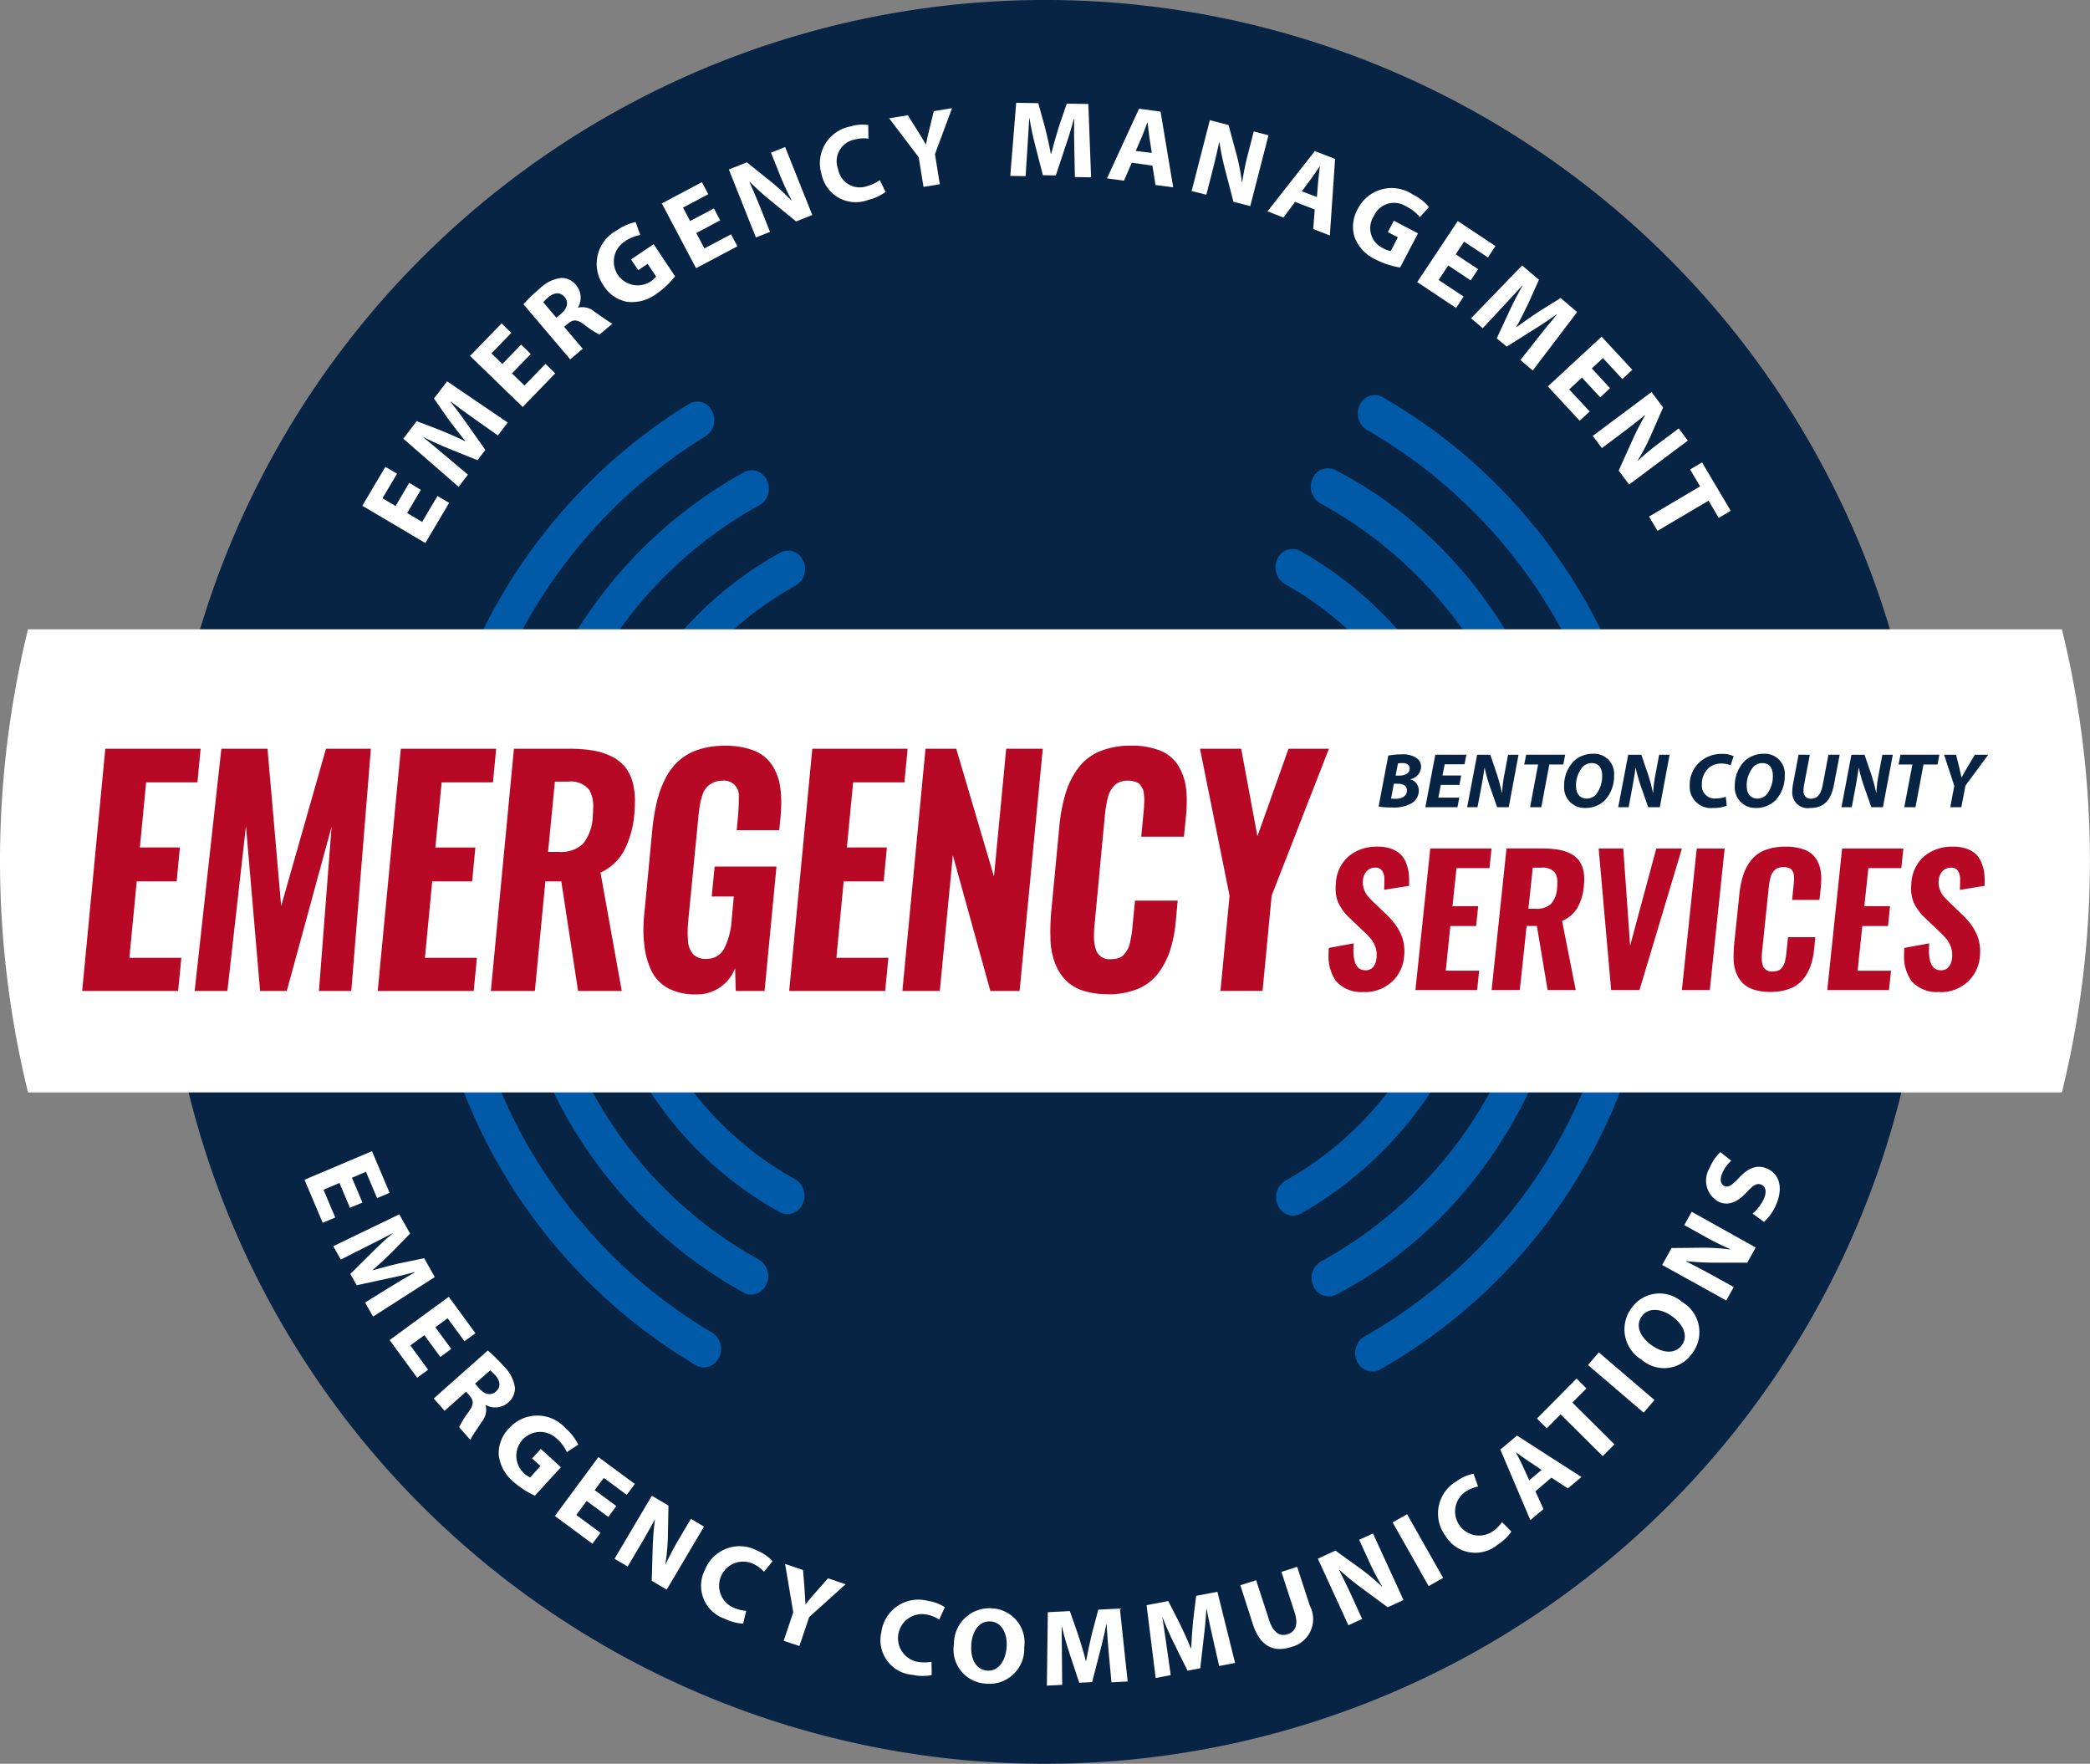 <svg xmlns="http://www.w3.org/2000/svg" width="91.835" height="77.499" viewBox="0 0 91.835 77.499"><rect x="0" y="0" width="91.835" height="77.499" fill="#808080" stroke="none"/>  <g id="logo-footer" transform="translate(0 -0.001)">    <path id="Path_41097" data-name="Path 41097" d="M86.9,38.751A38.75,38.75,0,1,1,48.15,0,38.75,38.75,0,0,1,86.9,38.751" transform="translate(-2.232 0)" fill="#072444" />    <path id="Path_41098" data-name="Path 41098" d="M19.543,68.823l-.461-1.091-.7.3.515,1.218-.55.233-.8-1.891,2.965-1.255.774,1.83-.549.232-.49-1.156-.616.261.462,1.09Z" transform="translate(-4.167 -15.754)" fill="#fff" />    <path id="Path_41099" data-name="Path 41099" d="M21.651,73.2c.329-.2.728-.445,1.136-.676l-.007-.012c-.406.114-.871.224-1.261.3l-1.284.278-.281-.494.916-.912c.275-.278.621-.6.949-.872l-.005-.008c-.388.2-.827.43-1.188.606l-1.09.552-.332-.586,2.9-1.4.477.843-.78.8c-.274.27-.574.554-.866.8l.006.012c.37-.1.793-.218,1.157-.3l1.1-.227.468.827-2.713,1.738-.35-.619Z" transform="translate(-4.561 -16.617)" fill="#fff" />    <path id="Path_41100" data-name="Path 41100" d="M24.679,77.372l-.7-.955-.616.451.78,1.067-.481.352-1.211-1.656,2.6-1.9,1.172,1.6-.482.352L25,75.673l-.539.394.7.955Z" transform="translate(-5.332 -17.749)" fill="#fff" />    <path id="Path_41101" data-name="Path 41101" d="M27.369,77.824a6.443,6.443,0,0,1,.693.681,1.644,1.644,0,0,1,.5.947.818.818,0,0,1-.307.667.853.853,0,0,1-.97.1l-.011.01a.814.814,0,0,1-.165.721c-.206.316-.454.668-.506.8l-.493-.557a3.958,3.958,0,0,1,.412-.665c.243-.33.234-.506.041-.731l-.146-.164-.946.839-.478-.539Zm-.558,1.457L27,79.5c.24.272.519.312.73.125s.2-.445-.018-.7a1.75,1.75,0,0,0-.236-.23Z" transform="translate(-5.936 -18.483)" fill="#fff" />    <path id="Path_41102" data-name="Path 41102" d="M30.329,85.092a3.583,3.583,0,0,1-.915-.589,1.789,1.789,0,0,1-.674-1.2,1.556,1.556,0,0,1,.452-1.169,1.659,1.659,0,0,1,2.487,0,2.225,2.225,0,0,1,.554.718l-.5.326a1.794,1.794,0,0,0-.461-.606,1.047,1.047,0,1,0-1.151,1.718l.452-.5-.367-.334.382-.419.885.805Z" transform="translate(-6.825 -19.373)" fill="#fff" />    <path id="Path_41103" data-name="Path 41103" d="M34.323,86.592l-.952-.7-.454.615,1.064.786-.355.48-1.651-1.221,1.913-2.588,1.6,1.181-.354.48-1.01-.747-.4.538.952.7Z" transform="translate(-7.594 -19.94)" fill="#fff" />    <path id="Path_41104" data-name="Path 41104" d="M35.414,88.963l1.639-2.769.731.433-.026,1.355a9.433,9.433,0,0,1-.109,1.216l.011.007a11.972,11.972,0,0,1,.63-1.185l.479-.81.576.34-1.639,2.769-.657-.389.04-1.418a11.965,11.965,0,0,1,.1-1.262l-.014,0c-.2.375-.423.77-.691,1.222l-.493.833Z" transform="translate(-8.411 -20.471)" fill="#fff" />    <path id="Path_41105" data-name="Path 41105" d="M42.25,92.508a2.055,2.055,0,0,1-.808-.216,1.529,1.529,0,0,1-.865-2.161,1.639,1.639,0,0,1,2.305-.826,1.9,1.9,0,0,1,.66.458l-.374.464a1.576,1.576,0,0,0-.506-.362,1.057,1.057,0,0,0-.872,1.925,1.836,1.836,0,0,0,.595.156Z" transform="translate(-9.596 -21.165)" fill="#fff" />    <path id="Path_41106" data-name="Path 41106" d="M45.16,93.5l.421-1.249-.358-2.126.788.265.065.838c.021.254.029.438.039.663l.01,0c.131-.167.263-.319.427-.506l.555-.63.773.261-1.6,1.441-.429,1.272Z" transform="translate(-10.725 -21.404)" fill="#fff" />    <path id="Path_41107" data-name="Path 41107" d="M52.991,95.5a2.083,2.083,0,0,1-.838-.011,1.53,1.53,0,0,1-1.373-1.883,1.64,1.64,0,0,1,2.034-1.37,1.911,1.911,0,0,1,.755.281l-.249.543a1.571,1.571,0,0,0-.581-.226,1.058,1.058,0,0,0-.371,2.083,1.829,1.829,0,0,0,.615,0Z" transform="translate(-12.052 -21.897)" fill="#fff" />    <path id="Path_41108" data-name="Path 41108" d="M58.06,94.416a1.533,1.533,0,0,1-1.7,1.573,1.5,1.5,0,0,1-1.389-1.742,1.557,1.557,0,0,1,1.684-1.565,1.5,1.5,0,0,1,1.4,1.734m-2.321-.127c-.047.628.217,1.093.7,1.128s.805-.41.851-1.033c.042-.576-.2-1.091-.7-1.127s-.809.409-.856,1.032" transform="translate(-13.054 -22.011)" fill="#fff" />    <path id="Path_41109" data-name="Path 41109" d="M63.051,94.707c-.034-.385-.072-.852-.1-1.319h-.014c-.079.415-.189.88-.294,1.263l-.327,1.274-.567.029-.407-1.228c-.124-.371-.258-.824-.355-1.24h-.01c0,.435.014.932.011,1.334L61,96.046l-.673.034.041-3.226.968-.049.37,1.057c.12.367.24.763.331,1.136h.014c.071-.377.16-.807.246-1.17l.289-1.086.949-.05.341,3.206-.711.037Z" transform="translate(-14.327 -22.014)" fill="#fff" />    <path id="Path_41110" data-name="Path 41110" d="M68.989,93.782c-.087-.377-.188-.834-.276-1.293l-.014,0c-.021.422-.067.9-.118,1.291l-.148,1.306-.559.107L67.3,94.036c-.174-.351-.368-.78-.522-1.179l-.009,0c.063.43.141.921.194,1.32l.172,1.21-.661.127-.4-3.2.952-.181.511,1c.168.348.342.723.483,1.08l.014,0c.018-.383.047-.821.082-1.193l.137-1.115.933-.178.777,3.127-.7.133Z" transform="translate(-15.693 -21.784)" fill="#fff" />    <path id="Path_41111" data-name="Path 41111" d="M72.17,90.878l.573,1.761c.172.525.459.729.812.613s.48-.437.3-.978l-.573-1.761.69-.224.559,1.716a1.259,1.259,0,0,1-.823,1.808c-.77.252-1.363-.028-1.681-1L71.476,91.1Z" transform="translate(-16.975 -21.444)" fill="#fff" />    <path id="Path_41112" data-name="Path 41112" d="M77.284,92.4l-1.341-2.925.772-.355,1.1.793a9.3,9.3,0,0,1,.938.785l.012-.006A11.762,11.762,0,0,1,78.15,89.5l-.393-.855.608-.278,1.341,2.925-.694.318-1.142-.842a11.924,11.924,0,0,1-.982-.8l-.011.01c.194.378.392.787.611,1.264l.4.881Z" transform="translate(-18.036 -20.987)" fill="#fff" />    <rect id="Rectangle_3265" data-name="Rectangle 3265" width="0.731" height="3.217" transform="matrix(0.87, -0.492, 0.492, 0.87, 61.192, 66.894)" fill="#fff" />    <path id="Path_41113" data-name="Path 41113" d="M86.093,87.468a2.091,2.091,0,0,1-.607.576,1.529,1.529,0,0,1-2.294-.393,1.639,1.639,0,0,1,.5-2.4,1.884,1.884,0,0,1,.736-.324l.2.561a1.568,1.568,0,0,0-.573.242,1.057,1.057,0,0,0,1.184,1.75,1.806,1.806,0,0,0,.444-.425Z" transform="translate(-19.681 -20.171)" fill="#fff" />    <path id="Path_41114" data-name="Path 41114" d="M88,85.177l.355.78-.576.486-1.318-3.1.73-.615,2.834,1.821-.6.5-.722-.473Zm.275-.941-.592-.394c-.167-.108-.364-.255-.524-.37l-.008.006c.087.176.207.393.286.57l.294.645Z" transform="translate(-20.535 -19.649)" fill="#fff" />    <path id="Path_41115" data-name="Path 41115" d="M89.607,81.015,89,81.628l-.433-.431,1.742-1.754.433.431-.618.623,1.849,1.836-.515.518Z" transform="translate(-21.034 -18.868)" fill="#fff" />    <rect id="Rectangle_3266" data-name="Rectangle 3266" width="0.731" height="3.22" transform="translate(69.776 59.979) rotate(-49.456)" fill="#fff" />    <path id="Path_41116" data-name="Path 41116" d="M96.124,74.9a1.536,1.536,0,0,1,.459,2.274,1.5,1.5,0,0,1-2.214.278,1.559,1.559,0,0,1-.46-2.256,1.5,1.5,0,0,1,2.215-.3m-1.319,1.918c.513.367,1.047.385,1.331-.012s.069-.9-.44-1.266c-.47-.336-1.035-.4-1.327.008s-.073.906.436,1.27" transform="translate(-22.231 -17.703)" fill="#fff" />    <path id="Path_41117" data-name="Path 41117" d="M98.6,73.729l-2.814-1.561.412-.743,1.356-.014a9.335,9.335,0,0,1,1.22.076l.006-.013a12.187,12.187,0,0,1-1.2-.6l-.824-.457.325-.585L99.895,71.4l-.371.668H98.105A12.1,12.1,0,0,1,96.84,72l0,.015c.381.189.782.4,1.241.655l.849.47Z" transform="translate(-22.749 -16.586)" fill="#fff" />    <path id="Path_41118" data-name="Path 41118" d="M100.367,69.093a1.849,1.849,0,0,0,.5-.665c.13-.307.072-.525-.121-.606s-.349.018-.628.319c-.38.42-.788.626-1.22.444a1.056,1.056,0,0,1-.418-1.5,1.975,1.975,0,0,1,.47-.693l.478.378a1.532,1.532,0,0,0-.4.56c-.123.291-.05.487.1.553.189.08.343-.052.651-.373.416-.441.791-.573,1.209-.4.5.21.758.772.413,1.585a2.105,2.105,0,0,1-.536.763Z" transform="translate(-23.356 -15.768)" fill="#fff" />    <path id="Path_41119" data-name="Path 41119" d="M23.449,27.915l-.6,1.019.657.39.674-1.138.513.3-1.045,1.766-2.769-1.639,1.012-1.709.513.3-.64,1.08.576.34.6-1.018Z" transform="translate(-4.958 -6.39)" fill="#fff" />    <path id="Path_41120" data-name="Path 41120" d="M26.393,23.644c-.316-.223-.7-.5-1.068-.78l-.009.011c.265.329.548.713.773,1.04l.759,1.074-.345.451-1.2-.482c-.363-.146-.795-.337-1.174-.531l-.006.008c.334.279.72.592,1.023.854l.937.787-.409.535-2.432-2.116.589-.77,1.045.4c.356.146.737.31,1.079.482l.008-.011c-.24-.3-.511-.644-.732-.943l-.641-.923.577-.755,2.663,1.812-.432.566Z" transform="translate(-5.521 -5.219)" fill="#fff" />    <path id="Path_41121" data-name="Path 41121" d="M29.753,19.984l-.825.851.55.532.922-.951.429.416L29.4,22.309l-2.313-2.243,1.384-1.428.43.416-.876.9.481.466.825-.851Z" transform="translate(-6.432 -4.426)" fill="#fff" />    <path id="Path_41122" data-name="Path 41122" d="M30.166,17.174a6.479,6.479,0,0,1,.7-.677,1.642,1.642,0,0,1,.956-.479.818.818,0,0,1,.662.323.852.852,0,0,1,.078.971l.009.011a.81.81,0,0,1,.716.181c.312.212.66.467.787.522l-.569.481a4.055,4.055,0,0,1-.655-.427c-.325-.25-.5-.245-.73-.057l-.168.141.817.965-.55.466Zm1.444.591.219-.185c.276-.235.323-.512.142-.726s-.44-.21-.7,0a1.884,1.884,0,0,0-.236.23Z" transform="translate(-7.164 -3.804)" fill="#fff" />    <path id="Path_41123" data-name="Path 41123" d="M37.826,15.18a3.613,3.613,0,0,1-.788.75,1.8,1.8,0,0,1-1.327.371,1.558,1.558,0,0,1-1.029-.717,1.66,1.66,0,0,1,.586-2.419,2.218,2.218,0,0,1,.827-.367l.2.567a1.788,1.788,0,0,0-.7.3,1.047,1.047,0,1,0,1.4,1.527l-.375-.558-.412.277-.317-.47.994-.669Z" transform="translate(-8.164 -3.04)" fill="#fff" />    <path id="Path_41124" data-name="Path 41124" d="M40.7,12.179l-1.048.554.358.675,1.17-.618.279.528-1.816.961-1.505-2.846L39.9,10.5l.28.528-1.111.588.313.591,1.048-.554Z" transform="translate(-9.058 -2.494)" fill="#fff" />    <path id="Path_41125" data-name="Path 41125" d="M43.188,12.448,42,9.461l.789-.315,1.057.847a9.408,9.408,0,0,1,.9.83l.014-.005A11.976,11.976,0,0,1,44.2,9.595l-.348-.874.621-.247,1.192,2.987-.71.283-1.1-.9A11.981,11.981,0,0,1,42.914,10l-.011.01c.175.388.352.8.547,1.292l.358.9Z" transform="translate(-9.974 -2.013)" fill="#fff" />    <path id="Path_41126" data-name="Path 41126" d="M50.136,10.137a2.07,2.07,0,0,1-.76.351,1.531,1.531,0,0,1-2.05-1.109,1.643,1.643,0,0,1,1.246-2.113,1.9,1.9,0,0,1,.8-.069l.009.6a1.563,1.563,0,0,0-.621.045.969.969,0,0,0-.71,1.3.961.961,0,0,0,1.272.742,1.82,1.82,0,0,0,.557-.262Z" transform="translate(-11.222 -1.705)" fill="#fff" />    <path id="Path_41127" data-name="Path 41127" d="M52.745,9.693l-.209-1.3-1.3-1.714.82-.132.448.711c.136.215.23.374.343.569l.009,0c.038-.21.085-.406.143-.647l.2-.814L54,6.234l-.75,2.019.212,1.324Z" transform="translate(-12.167 -1.481)" fill="#fff" />    <path id="Path_41128" data-name="Path 41128" d="M61.032,7.952c-.008-.387-.014-.855-.006-1.321h-.014c-.107.409-.249.864-.379,1.239L60.22,9.116l-.568-.009L59.33,7.856c-.1-.378-.2-.839-.27-1.259h-.009c-.027.434-.05.929-.08,1.33l-.079,1.22-.673-.011.26-3.212.969.017.3,1.078c.094.374.187.777.252,1.154h.014c.1-.371.213-.793.325-1.15L60.7,5.961l.949.016L61.769,9.2l-.711-.012Z" transform="translate(-13.827 -1.407)" fill="#fff" />    <path id="Path_41129" data-name="Path 41129" d="M64.878,8.638l-.339.789-.748-.1L65.2,6.266l.946.128L66.7,9.719l-.776-.1-.136-.852Zm.882-.43-.107-.7c-.031-.2-.055-.441-.076-.637l-.011,0c-.073.183-.152.419-.23.6l-.281.651Z" transform="translate(-15.15 -1.488)" fill="#fff" />    <path id="Path_41130" data-name="Path 41130" d="M68.668,10.042l.8-3.113.822.211.354,1.307a9.232,9.232,0,0,1,.233,1.2l.014,0a11.819,11.819,0,0,1,.273-1.313l.234-.91.647.167-.8,3.113-.739-.191L70.15,9.143A11.944,11.944,0,0,1,69.891,7.9l-.014,0c-.087.416-.191.857-.321,1.365l-.241.938Z" transform="translate(-16.308 -1.646)" fill="#fff" />    <path id="Path_41131" data-name="Path 41131" d="M74.252,10.94l-.512.689-.7-.273,2.079-2.648.891.345-.23,3.363-.73-.282.066-.86Zm.958-.213.059-.71c.016-.2.049-.442.072-.638l-.009,0c-.113.161-.246.371-.361.526l-.425.568Z" transform="translate(-17.346 -2.068)" fill="#fff" />    <path id="Path_41132" data-name="Path 41132" d="M80.039,14.334A3.632,3.632,0,0,1,79,14a1.792,1.792,0,0,1-.959-.991,1.554,1.554,0,0,1,.139-1.247,1.663,1.663,0,0,1,2.409-.64,2.213,2.213,0,0,1,.719.554l-.4.445a1.78,1.78,0,0,0-.6-.47.974.974,0,0,0-1.427.43.968.968,0,0,0,.409,1.405.983.983,0,0,0,.339.123l.312-.6-.441-.23.264-.5,1.062.554Z" transform="translate(-18.518 -2.579)" fill="#fff" />    <path id="Path_41133" data-name="Path 41133" d="M84.02,15.344l-.987-.654-.423.637,1.1.731-.331.5L81.671,15.42l1.78-2.682,1.655,1.1-.33.5-1.047-.695-.369.557.987.656Z" transform="translate(-19.397 -3.025)" fill="#fff" />    <path id="Path_41134" data-name="Path 41134" d="M87.707,18.48c.239-.3.532-.671.836-1.028l-.011-.009c-.342.249-.742.512-1.08.718l-1.112.7L85.9,18.5l.545-1.173c.164-.355.378-.776.592-1.146l-.008-.006c-.3.319-.628.689-.907.979l-.836.9-.513-.437,2.243-2.321.739.628L87.3,16.939c-.165.35-.348.721-.538,1.054l.01.01c.312-.226.67-.478.982-.683l.955-.593.725.616-1.951,2.569-.542-.461Z" transform="translate(-20.134 -3.631)" fill="#fff" />    <path id="Path_41135" data-name="Path 41135" d="M91.5,22.067l-.805-.868-.56.519.9.97-.438.406-1.4-1.507L91.56,19.4l1.35,1.457-.438.406-.853-.921-.49.454.8.868Z" transform="translate(-21.185 -4.607)" fill="#fff" />    <path id="Path_41136" data-name="Path 41136" d="M91.786,24.52l2.581-1.928.509.681-.546,1.243a9.365,9.365,0,0,1-.568,1.082l.008.012a11.79,11.79,0,0,1,1.039-.854l.754-.565.4.536-2.58,1.93-.458-.613.583-1.295a11.684,11.684,0,0,1,.576-1.13l-.012-.008c-.329.269-.688.549-1.109.864l-.777.581Z" transform="translate(-21.799 -5.366)" fill="#fff" />    <path id="Path_41137" data-name="Path 41137" d="M97.272,27.7l-.44-.743.525-.311,1.26,2.127-.526.311-.448-.756L95.4,29.654l-.371-.628Z" transform="translate(-22.569 -6.328)" fill="#fff" />    <path id="Path_41138" data-name="Path 41138" d="M76.324,63.374a.749.749,0,0,1-.678-.463A.843.843,0,0,1,76,61.828a18.71,18.71,0,0,0,9.693-16.64A18.7,18.7,0,0,0,75.966,28.53a.844.844,0,0,1-.356-1.083.727.727,0,0,1,1-.386c6.429,3.3,10.584,10.42,10.584,18.126,0,7.688-4.14,14.795-10.548,18.107a.707.707,0,0,1-.323.079" transform="translate(-17.94 -6.408)" fill="#005aa8" />    <path id="Path_41139" data-name="Path 41139" d="M39.952,63.318a.7.7,0,0,1-.329-.083A20.145,20.145,0,0,1,29.24,45.214,20.138,20.138,0,0,1,39.65,27.178a.726.726,0,0,1,1,.375.844.844,0,0,1-.346,1.087,18.5,18.5,0,0,0-9.567,16.574,18.511,18.511,0,0,0,9.542,16.561.845.845,0,0,1,.344,1.087.746.746,0,0,1-.674.456" transform="translate(-6.944 -6.435)" fill="#005aa8" />    <path id="Path_41140" data-name="Path 41140" d="M74.281,60.93a.749.749,0,0,1-.678-.463.843.843,0,0,1,.355-1.084,15.05,15.05,0,0,0-.027-26.2.844.844,0,0,1-.357-1.083.727.727,0,0,1,1-.386,16.736,16.736,0,0,1,.03,29.134.707.707,0,0,1-.323.079" transform="translate(-17.457 -7.514)" fill="#005aa8" />    <path id="Path_41141" data-name="Path 41141" d="M42.673,60.886a.7.7,0,0,1-.329-.083A16.2,16.2,0,0,1,34,46.313a16.191,16.191,0,0,1,8.37-14.5.726.726,0,0,1,1,.374.845.845,0,0,1-.346,1.087A14.56,14.56,0,0,0,35.5,46.313,14.566,14.566,0,0,0,43,59.343a.845.845,0,0,1,.344,1.087.746.746,0,0,1-.674.456" transform="translate(-8.074 -7.536)" fill="#005aa8" />    <path id="Path_41142" data-name="Path 41142" d="M78.845,65.669a.746.746,0,0,1-.671-.448.846.846,0,0,1,.334-1.091A22.455,22.455,0,0,0,89.873,44.187,22.488,22.488,0,0,0,78.619,24.306a.848.848,0,0,1-.329-1.093.724.724,0,0,1,1.01-.355A24.128,24.128,0,0,1,91.374,44.187a24.092,24.092,0,0,1-12.193,21.4.7.7,0,0,1-.336.086" transform="translate(-18.547 -5.408)" fill="#005aa8" />    <path id="Path_41143" data-name="Path 41143" d="M36.761,65.579a.7.7,0,0,1-.347-.093A24.193,24.193,0,0,1,24.556,44.277,24.286,24.286,0,0,1,36.111,23.242a.722.722,0,0,1,1.017.326.849.849,0,0,1-.3,1.1A22.639,22.639,0,0,0,26.056,44.277,22.55,22.55,0,0,0,37.11,64.045a.849.849,0,0,1,.317,1.1.745.745,0,0,1-.666.436" transform="translate(-5.832 -5.497)" fill="#005aa8" />    <path id="Path_41144" data-name="Path 41144" d="M0,46.438A42.889,42.889,0,0,0,1.231,56.613H90.6a42.651,42.651,0,0,0,0-20.35H1.231A42.889,42.889,0,0,0,0,46.438" transform="translate(0 -8.612)" fill="#fff" />    <path id="Path_41145" data-name="Path 41145" d="M4.736,53.789,5.752,43.146H9.941L9.8,44.623H7.546l-.275,2.862H9.029l-.14,1.49H7.132L6.81,52.332H9.094l-.141,1.457Z" transform="translate(-1.125 -10.247)" fill="#b70826" />    <path id="Path_41146" data-name="Path 41146" d="M11.217,53.789l1.174-10.643h2.027l.6,6.913,1.97-6.913h1.973L18.1,53.789H16.679l.555-7.216-1.968,7.216H14.092l-.62-7.248-.817,7.248Z" transform="translate(-2.664 -10.247)" fill="#b70826" />    <path id="Path_41147" data-name="Path 41147" d="M21.767,53.789l1.016-10.643h4.188l-.14,1.477H24.577L24.3,47.486h1.758l-.141,1.49H24.162l-.321,3.357h2.284l-.14,1.457Z" transform="translate(-5.17 -10.247)" fill="#b70826" />    <path id="Path_41148" data-name="Path 41148" d="M28.286,53.79,29.3,43.147h2.413a6.35,6.35,0,0,1,1.074.08,2.849,2.849,0,0,1,.842.279,1.721,1.721,0,0,1,.608.514,2,2,0,0,1,.327.809,3.136,3.136,0,0,1,.053.647c0,.159-.008.323-.024.495a4.252,4.252,0,0,1-.45,1.65,2.244,2.244,0,0,1-1.039.968l.934,5.2H32.118l-.736-4.814h-.7L30.22,53.79ZM30.8,47.679h.479a1.385,1.385,0,0,0,1.063-.365,2.038,2.038,0,0,0,.421-1.195c.011-.133.018-.256.018-.372a1.427,1.427,0,0,0-.169-.789,1.036,1.036,0,0,0-.923-.366H31.1Z" transform="translate(-6.718 -10.247)" fill="#b70826" />    <path id="Path_41149" data-name="Path 41149" d="M39.387,53.9a2.538,2.538,0,0,1-1.2-.26,1.706,1.706,0,0,1-.737-.735,3.418,3.418,0,0,1-.332-1.168,5.233,5.233,0,0,1-.041-.667,7.552,7.552,0,0,1,.053-.861l.333-3.5a9.261,9.261,0,0,1,.207-1.283,4.507,4.507,0,0,1,.382-1.034,2.68,2.68,0,0,1,.6-.776,2.425,2.425,0,0,1,.853-.475,3.618,3.618,0,0,1,1.144-.167,3.425,3.425,0,0,1,1.274.208,1.7,1.7,0,0,1,.794.623,2.359,2.359,0,0,1,.369.972,4.659,4.659,0,0,1,.046.681c0,.2-.009.409-.029.636l-.058.59h-1.87l.065-.687c.019-.256.029-.483.029-.68v-.1a.649.649,0,0,0-.742-.706.876.876,0,0,0-.423.1.863.863,0,0,0-.283.23,1.125,1.125,0,0,0-.176.375,3.442,3.442,0,0,0-.1.438c-.019.13-.04.3-.059.51L39.043,50.7c-.016.185-.023.355-.023.514,0,.124.009.239.017.346a.947.947,0,0,0,.225.571.721.721,0,0,0,.557.206.861.861,0,0,0,.8-.439,3.257,3.257,0,0,0,.336-1.281l.094-1.021h-.971l.129-1.315h2.717L42.4,53.748H41.134l-.029-1A1.79,1.79,0,0,1,39.387,53.9" transform="translate(-8.805 -10.205)" fill="#b70826" />    <path id="Path_41150" data-name="Path 41150" d="M45.478,53.789l1.016-10.643h4.188l-.14,1.477H48.288l-.275,2.862h1.758l-.141,1.49H47.873l-.321,3.357h2.284l-.14,1.457Z" transform="translate(-10.801 -10.247)" fill="#b70826" />    <path id="Path_41151" data-name="Path 41151" d="M52,53.789l1.016-10.643h1.35l1.658,5.617.538-5.617h1.607L57.15,53.789H55.865l-1.648-5.963-.572,5.963Z" transform="translate(-12.349 -10.247)" fill="#b70826" />    <path id="Path_41152" data-name="Path 41152" d="M63.037,53.889a3.33,3.33,0,0,1-1.109-.167,1.832,1.832,0,0,1-.759-.479,2.228,2.228,0,0,1-.45-.754,3.207,3.207,0,0,1-.187-.988c0-.111-.006-.227-.006-.347,0-.265.012-.545.035-.84l.356-3.748a7.491,7.491,0,0,1,.281-1.506,3.613,3.613,0,0,1,.563-1.12,2.263,2.263,0,0,1,.946-.725,3.531,3.531,0,0,1,1.376-.244,3.256,3.256,0,0,1,1.265.215,1.663,1.663,0,0,1,.78.632,2.442,2.442,0,0,1,.351.956,3.9,3.9,0,0,1,.04.655c0,.192-.01.4-.03.616l-.093.925H64.521l.093-.982c.012-.133.02-.22.024-.26s.008-.119.014-.235a1.976,1.976,0,0,0,0-.237c0-.043-.011-.111-.02-.2a.472.472,0,0,0-.05-.192c-.023-.037-.053-.083-.088-.141a.308.308,0,0,0-.128-.123,1.269,1.269,0,0,0-.184-.064.954.954,0,0,0-.243-.029,1.025,1.025,0,0,0-.35.056.632.632,0,0,0-.257.169,1.344,1.344,0,0,0-.175.241,1.266,1.266,0,0,0-.117.33q-.047.206-.073.373c-.018.111-.034.251-.05.417l-.444,4.705a4.916,4.916,0,0,0-.029.513,1.837,1.837,0,0,0,.1.668.625.625,0,0,0,.649.372,1.02,1.02,0,0,0,.339-.051.547.547,0,0,0,.246-.173,1.5,1.5,0,0,0,.161-.238,1.276,1.276,0,0,0,.1-.328c.03-.14.051-.259.065-.355s.027-.233.043-.408l.1-1.02h1.875l-.082.891a5.949,5.949,0,0,1-.254,1.3,3.421,3.421,0,0,1-.525,1.008,2.156,2.156,0,0,1-.9.683,3.423,3.423,0,0,1-1.326.235" transform="translate(-14.374 -10.205)" fill="#b70826" />    <path id="Path_41153" data-name="Path 41153" d="M70.05,53.789l.4-4.185-1.3-6.458h1.811l.713,3.845,1.367-3.845h1.776L72.3,49.6l-.4,4.185Z" transform="translate(-16.423 -10.247)" fill="#b70826" />    <path id="Path_41154" data-name="Path 41154" d="M78.122,55.174a1.476,1.476,0,0,1-1.238-.48,1.886,1.886,0,0,1-.323-1.17c0-.09,0-.185.011-.285l1.095-.2c-.009.113-.014.217-.014.315q0,.867.522.867a.42.42,0,0,0,.347-.146.719.719,0,0,0,.145-.38,1.188,1.188,0,0,0,.008-.134.985.985,0,0,0-.049-.334,1.122,1.122,0,0,0-.182-.355,3.5,3.5,0,0,0-.329-.347l-.63-.6a2.218,2.218,0,0,1-.5-.679,1.543,1.543,0,0,1-.116-.612,2.5,2.5,0,0,1,.014-.266,1.679,1.679,0,0,1,.567-1.161,1.9,1.9,0,0,1,1.261-.415h.027a1.653,1.653,0,0,1,.6.1,1.1,1.1,0,0,1,.411.261,1.138,1.138,0,0,1,.233.393,1.886,1.886,0,0,1,.107.461,2.6,2.6,0,0,1,.011.315c0,.06,0,.124,0,.191L79,50.686c.008-.127.012-.245.012-.353,0-.05,0-.1,0-.149a.6.6,0,0,0-.113-.353.331.331,0,0,0-.278-.12h-.034a.489.489,0,0,0-.356.163.641.641,0,0,0-.157.373.809.809,0,0,0-.008.113.832.832,0,0,0,.048.288.939.939,0,0,0,.147.287,3.033,3.033,0,0,0,.247.265l.623.6a3.5,3.5,0,0,1,.326.364,2.521,2.521,0,0,1,.249.4,1.666,1.666,0,0,1,.159.5,1.781,1.781,0,0,1,.027.315,2.284,2.284,0,0,1-.014.255,1.678,1.678,0,0,1-.556,1.112,1.73,1.73,0,0,1-1.2.433" transform="translate(-18.183 -11.588)" fill="#b70826" />    <path id="Path_41155" data-name="Path 41155" d="M81.566,55.116l.653-6.221h2.691l-.09.863H83.371l-.176,1.673h1.129l-.09.872H83.1L82.9,54.264h1.467l-.09.852Z" transform="translate(-19.372 -11.612)" fill="#b70826" />    <path id="Path_41156" data-name="Path 41156" d="M85.956,55.116l.653-6.222h1.55a4.463,4.463,0,0,1,.69.047,1.946,1.946,0,0,1,.541.163,1.087,1.087,0,0,1,.39.3,1.118,1.118,0,0,1,.21.473,1.654,1.654,0,0,1,.034.38c0,.092-.005.189-.015.288a2.3,2.3,0,0,1-.289.965,1.392,1.392,0,0,1-.668.567l.6,3.04H88.417L87.945,52.3h-.451l-.3,2.814Zm1.617-3.572h.307a.942.942,0,0,0,.683-.214,1.129,1.129,0,0,0,.27-.7c.008-.078.011-.151.011-.217a.768.768,0,0,0-.109-.462.694.694,0,0,0-.592-.213h-.379Z" transform="translate(-20.414 -11.612)" fill="#b70826" />    <path id="Path_41157" data-name="Path 41157" d="M92.674,55.116l-.548-6.221h1.081l.3,4.27,1.151-4.27h1.126l-1.865,6.221Z" transform="translate(-21.88 -11.612)" fill="#b70826" />    <path id="Path_41158" data-name="Path 41158" d="M96.92,55.116l.653-6.221H98.8l-.653,6.221Z" transform="translate(-23.018 -11.612)" fill="#b70826" />    <path id="Path_41159" data-name="Path 41159" d="M101.511,55.174a2.351,2.351,0,0,1-.714-.1,1.2,1.2,0,0,1-.487-.28,1.292,1.292,0,0,1-.289-.441,1.724,1.724,0,0,1-.12-.578c0-.065,0-.133,0-.2q0-.232.022-.491l.229-2.191a4.069,4.069,0,0,1,.18-.881,2.052,2.052,0,0,1,.362-.654,1.439,1.439,0,0,1,.608-.424,2.469,2.469,0,0,1,.884-.143,2.283,2.283,0,0,1,.812.126,1.051,1.051,0,0,1,.5.369,1.327,1.327,0,0,1,.225.56,2,2,0,0,1,.027.383,3.561,3.561,0,0,1-.019.36l-.06.541h-1.2l.059-.574c.008-.078.013-.129.015-.153s.005-.069.009-.136a.957.957,0,0,0,0-.139c0-.025-.006-.064-.012-.118a.275.275,0,0,0-.032-.113c-.015-.021-.034-.048-.057-.082a.19.19,0,0,0-.082-.072.8.8,0,0,0-.117-.037.7.7,0,0,0-.156-.017.723.723,0,0,0-.226.032.4.4,0,0,0-.165.1.734.734,0,0,0-.113.14.657.657,0,0,0-.075.193c-.02.081-.036.152-.047.218s-.022.146-.032.244l-.285,2.75a2.732,2.732,0,0,0-.018.3.971.971,0,0,0,.063.39.408.408,0,0,0,.417.217.7.7,0,0,0,.217-.03.351.351,0,0,0,.158-.1.85.85,0,0,0,.1-.138.739.739,0,0,0,.068-.191c.018-.083.032-.152.04-.209s.019-.135.028-.238l.064-.6h1.2l-.053.521a3.238,3.238,0,0,1-.163.758,1.935,1.935,0,0,1-.338.589,1.377,1.377,0,0,1-.58.4,2.382,2.382,0,0,1-.851.137" transform="translate(-23.725 -11.588)" fill="#b70826" />    <path id="Path_41160" data-name="Path 41160" d="M105.3,55.116l.652-6.221h2.692l-.09.863h-1.449l-.176,1.673h1.128l-.089.872H106.84l-.207,1.962H108.1l-.09.852Z" transform="translate(-25.009 -11.612)" fill="#b70826" />    <path id="Path_41161" data-name="Path 41161" d="M111.286,55.174a1.476,1.476,0,0,1-1.238-.48,1.886,1.886,0,0,1-.323-1.17c0-.09,0-.185.011-.285l1.095-.2c-.009.113-.014.217-.014.315q0,.867.522.867a.42.42,0,0,0,.347-.146.719.719,0,0,0,.145-.38,1.188,1.188,0,0,0,.008-.134.984.984,0,0,0-.049-.334,1.123,1.123,0,0,0-.182-.355,3.5,3.5,0,0,0-.329-.347l-.63-.6a2.219,2.219,0,0,1-.5-.679,1.544,1.544,0,0,1-.116-.612,2.5,2.5,0,0,1,.014-.266,1.679,1.679,0,0,1,.567-1.161,1.9,1.9,0,0,1,1.261-.415h.027a1.653,1.653,0,0,1,.6.1,1.1,1.1,0,0,1,.411.261,1.138,1.138,0,0,1,.233.393,1.885,1.885,0,0,1,.107.461,2.6,2.6,0,0,1,.011.315c0,.06,0,.124,0,.191l-1.089.176c.008-.127.012-.245.012-.353,0-.05,0-.1,0-.149a.6.6,0,0,0-.113-.353.331.331,0,0,0-.278-.12h-.034a.489.489,0,0,0-.356.163.641.641,0,0,0-.157.373.809.809,0,0,0-.008.113.831.831,0,0,0,.048.288.938.938,0,0,0,.147.287,3.026,3.026,0,0,0,.247.265l.623.6a3.5,3.5,0,0,1,.326.364,2.52,2.52,0,0,1,.249.4,1.665,1.665,0,0,1,.159.5,1.78,1.78,0,0,1,.027.315,2.28,2.28,0,0,1-.014.255,1.678,1.678,0,0,1-.556,1.112,1.73,1.73,0,0,1-1.2.433" transform="translate(-26.059 -11.588)" fill="#b70826" />    <path id="Path_41162" data-name="Path 41162" d="M79.868,43.525a3.38,3.38,0,0,1,.605-.055,1.058,1.058,0,0,1,.571.124.465.465,0,0,1,.267.42.58.58,0,0,1-.465.547v.011a.5.5,0,0,1,.363.5.646.646,0,0,1-.315.547,1.584,1.584,0,0,1-.869.185,3.235,3.235,0,0,1-.582-.041Zm.123,1.888a1.554,1.554,0,0,0,.188.011c.267,0,.509-.107.509-.363,0-.229-.191-.3-.42-.3h-.154Zm.2-1.009h.164c.27,0,.455-.116.455-.311,0-.168-.137-.24-.325-.24a.846.846,0,0,0-.192.018Z" transform="translate(-18.867 -10.324)" fill="#072444" />    <path id="Path_41163" data-name="Path 41163" d="M83.636,44.82h-.82l-.107.557h.92l-.079.421H82.138l.438-2.305h1.365l-.082.421H82.99l-.1.492h.822Z" transform="translate(-19.508 -10.33)" fill="#072444" />    <path id="Path_41164" data-name="Path 41164" d="M84.546,45.8l.438-2.305h.578l.3.878c.093.294.154.534.209.787h.011a5.565,5.565,0,0,1,.105-.828l.157-.837h.459L86.373,45.8h-.51l-.322-.92a7.375,7.375,0,0,1-.226-.8l-.011,0c-.027.223-.082.551-.15.913L85,45.8Z" transform="translate(-20.079 -10.33)" fill="#072444" />    <path id="Path_41165" data-name="Path 41165" d="M88.445,43.924h-.609l.085-.431h1.714l-.082.431h-.615L88.586,45.8h-.493Z" transform="translate(-20.861 -10.33)" fill="#072444" />    <path id="Path_41166" data-name="Path 41166" d="M92.328,44.4a1.543,1.543,0,0,1-.41,1.088,1.2,1.2,0,0,1-.852.332.9.9,0,0,1-.933-.961,1.537,1.537,0,0,1,.423-1.092,1.213,1.213,0,0,1,.842-.329.881.881,0,0,1,.93.962m-1.385-.376a1.253,1.253,0,0,0-.287.817c0,.325.146.567.482.567a.564.564,0,0,0,.387-.167,1.315,1.315,0,0,0,.281-.827c0-.287-.1-.565-.465-.565a.547.547,0,0,0-.4.175" transform="translate(-21.406 -10.318)" fill="#072444" />    <path id="Path_41167" data-name="Path 41167" d="M93.252,45.8l.438-2.305h.578l.3.878c.093.294.154.534.209.787h.011a5.565,5.565,0,0,1,.105-.828l.157-.837h.459L95.079,45.8h-.51l-.322-.92a7.373,7.373,0,0,1-.226-.8l-.011,0c-.027.223-.082.551-.15.913l-.15.807Z" transform="translate(-22.147 -10.33)" fill="#072444" />    <path id="Path_41168" data-name="Path 41168" d="M99,45.722a1.591,1.591,0,0,1-.609.1.934.934,0,0,1-1.019-.978,1.344,1.344,0,0,1,.582-1.153,1.44,1.44,0,0,1,.849-.246,1.078,1.078,0,0,1,.5.1l-.133.4a1.018,1.018,0,0,0-.418-.075.823.823,0,0,0-.527.178.932.932,0,0,0-.318.742.559.559,0,0,0,.612.612,1.2,1.2,0,0,0,.438-.075Z" transform="translate(-23.126 -10.318)" fill="#072444" />    <path id="Path_41169" data-name="Path 41169" d="M102.164,44.4a1.543,1.543,0,0,1-.41,1.088,1.2,1.2,0,0,1-.852.332.9.9,0,0,1-.933-.961,1.537,1.537,0,0,1,.423-1.092,1.213,1.213,0,0,1,.842-.329.881.881,0,0,1,.93.962m-1.385-.376a1.252,1.252,0,0,0-.287.817c0,.325.146.567.482.567a.565.565,0,0,0,.387-.167,1.315,1.315,0,0,0,.281-.827c0-.287-.1-.565-.465-.565a.547.547,0,0,0-.4.175" transform="translate(-23.742 -10.318)" fill="#072444" />    <path id="Path_41170" data-name="Path 41170" d="M104.055,43.493,103.8,44.82a1.35,1.35,0,0,0-.024.274.308.308,0,0,0,.335.328c.256,0,.428-.171.509-.6l.253-1.331h.493l-.25,1.31c-.133.7-.441,1.033-1.067,1.033a.678.678,0,0,1-.766-.736,1.871,1.871,0,0,1,.034-.321l.243-1.286Z" transform="translate(-24.53 -10.329)" fill="#072444" />    <path id="Path_41171" data-name="Path 41171" d="M106.115,45.8l.438-2.305h.578l.3.878c.093.294.154.534.209.787h.011a5.561,5.561,0,0,1,.105-.828l.157-.837h.459l-.434,2.305h-.51l-.322-.92a7.376,7.376,0,0,1-.226-.8l-.011,0c-.027.223-.082.551-.15.913l-.15.807Z" transform="translate(-25.202 -10.33)" fill="#072444" />    <path id="Path_41172" data-name="Path 41172" d="M110.014,43.924h-.608l.085-.431H111.2l-.082.431h-.616l-.352,1.874h-.493Z" transform="translate(-25.983 -10.33)" fill="#072444" />    <path id="Path_41173" data-name="Path 41173" d="M112.3,45.8l.178-.94-.448-1.365h.526l.147.584c.041.192.065.3.089.418h.007c.068-.124.136-.253.236-.421l.345-.581h.589l-1,1.354-.181.951Z" transform="translate(-26.606 -10.33)" fill="#072444" />  </g></svg>